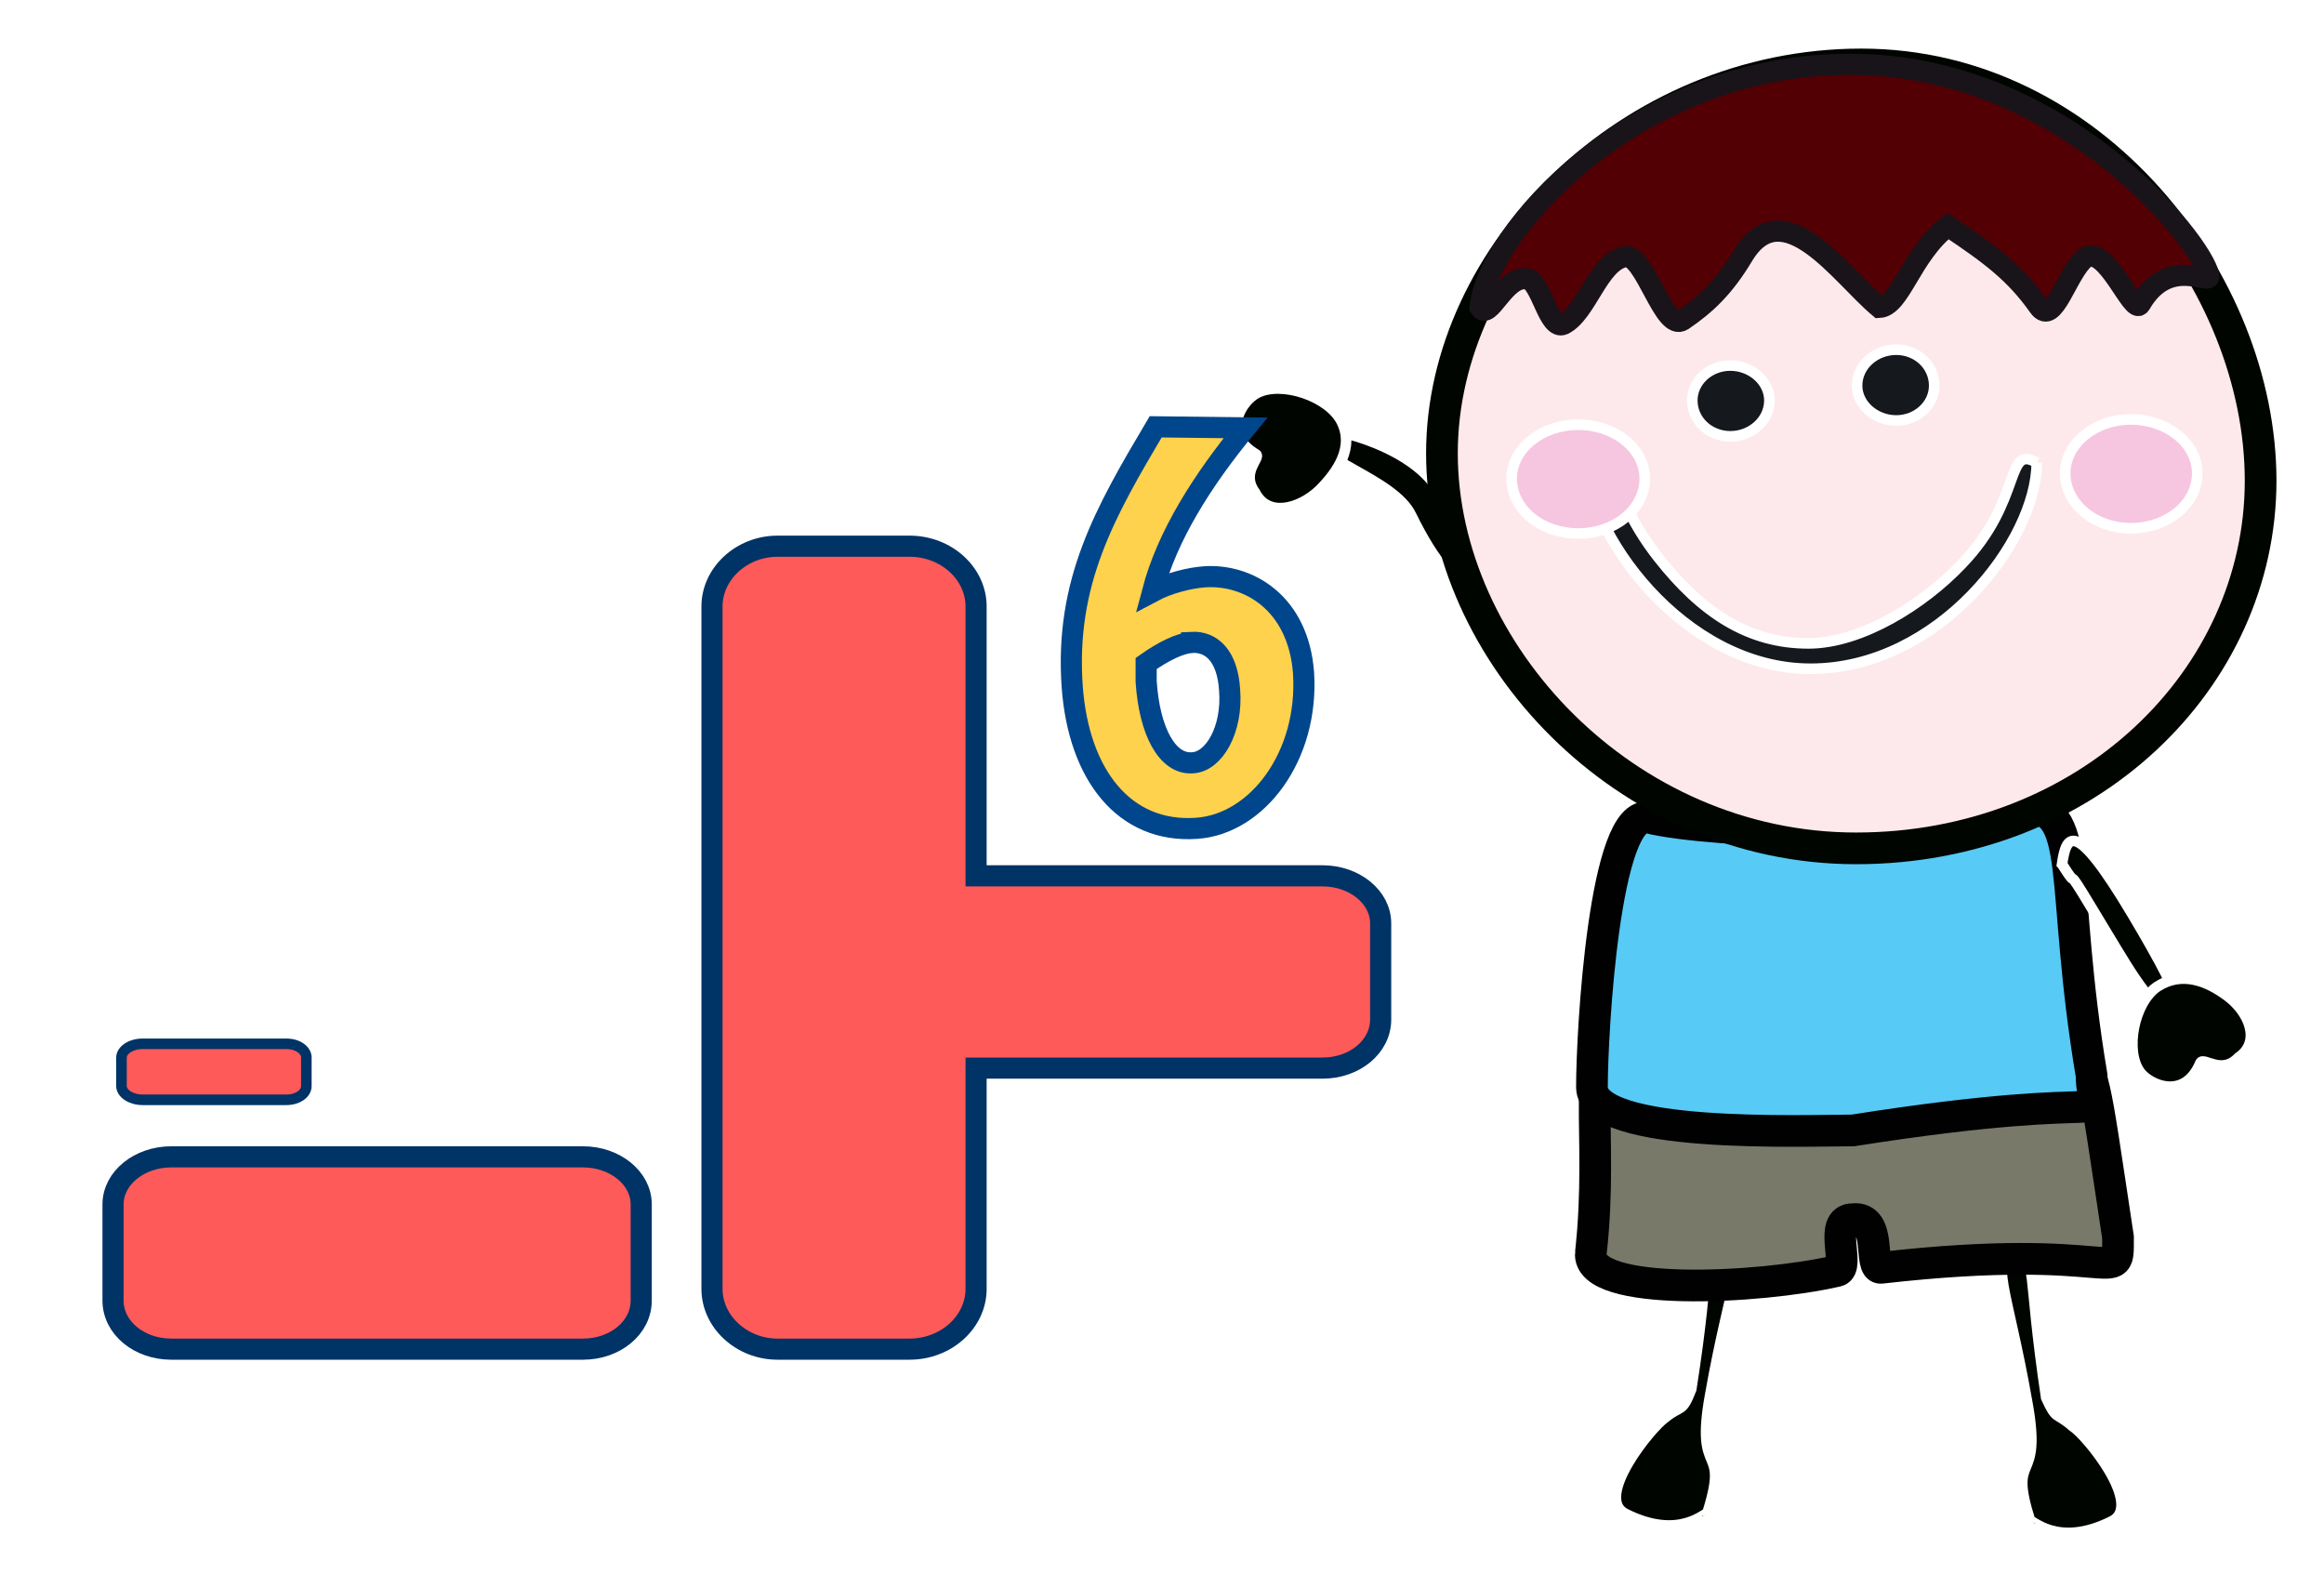 <svg viewBox="0 0 220 149" style="background-color:#ffffff00" xmlns="http://www.w3.org/2000/svg"><defs><filter id="filter1" x="-100%" y="-100%" width="300%" height="300%"><feOffset result="out" in="SourceGraphic" dx="2.1" dy="2.1"/><feColorMatrix result="out" in="out" values="0 0 0 0.1 0 0 0 0 0.2 0 0 0 0 0.1 0 0 0 0 0.3 0"/><feGaussianBlur result="out" in="out" stdDeviation="4"/><feBlend in="SourceGraphic" in2="out" result="Drop_Shadow1"/></filter><filter id="filter2" x="-100%" y="-100%" width="300%" height="300%"><feOffset result="out" in="SourceGraphic" dx=".7" dy=".7"/><feColorMatrix result="out" in="out" values="0 0 0 0 0 0 0 0 0 0 0 0 0 0 0 0 0 0 0.7 0"/><feGaussianBlur result="out" in="out" stdDeviation="1"/><feBlend in="SourceGraphic" in2="out" result="Drop_Shadow2"/></filter><filter id="filter3" x="-100%" y="-100%" width="300%" height="300%"><feOffset result="out" in="SourceGraphic" dx=".7" dy=".7"/><feColorMatrix result="out" in="out" values="0 0 0 0 0 0 0 0 0 0 0 0 0 0 0 0 0 0 0.7 0"/><feGaussianBlur result="out" in="out" stdDeviation="1"/><feBlend in="SourceGraphic" in2="out" result="Drop_Shadow3"/></filter><filter id="filter4" x="-100%" y="-100%" width="300%" height="300%"><feOffset result="out" in="SourceGraphic" dx=".7" dy=".7"/><feColorMatrix result="out" in="out" values="0 0 0 0 0 0 0 0 0 0 0 0 0 0 0 0 0 0 0.7 0"/><feGaussianBlur result="out" in="out" stdDeviation="1"/><feBlend in="SourceGraphic" in2="out" result="Drop_Shadow4"/></filter><filter id="filter5" x="-100%" y="-100%" width="300%" height="300%"><feOffset result="out" in="SourceGraphic" dx="1.4" dy="1.4"/><feColorMatrix result="out" in="out" values="0 0 0 0 0 0 0 0 0.1 0 0 0 0 0.2 0 0 0 0 0.5 0"/><feGaussianBlur result="out" in="out" stdDeviation="2"/><feBlend in="SourceGraphic" in2="out" result="Drop_Shadow5"/></filter></defs><g id="Layer%201"><g filter="url(#filter1)"><path id="Ellipse" d="M190.1 141.9c.1-.3 2.5 2.6 7.7 0 3.1-1.5-2.4-8.2-3.7-9-1.6-1.4-1.5-.5-2.5-2.7-1.9-12.8-.7-12.6-2.9-13.7-2.6.5-.8 3.3 1.1 14.1 1.5 8.2-1.9 4.4.3 11.3z" stroke="#ffffff00" stroke-width="1" fill="#000500"/><path id="Ellipse2" d="M159.5 141.2c-.1-.3-2.5 2.6-7.7 0-3.1-1.5 2.4-8.2 3.7-9.1 1.6-1.3 1.6-.4 2.5-2.7 2-12.7.7-12.6 3-13.7 2.6.6.7 3.4-1.2 14.2-1.5 8.2 1.9 4.4-.3 11.3z" stroke="#ffffff00" stroke-width="1" fill="#000500"/><path id="Ellipse3" d="M148.5 116.5c1.3-11.7-1.3-20 2.9-19 2.8.7 11.8.7 19.6.7 5.7 0 21-5.7 23-2.1 2.4 4.5 1.9 2.4 4.4 18.9 0 5 .5.3-22.4 2.9-1.3.2.2-4.9-2.7-4.6-2.4 0-.2 4.6-1.5 4.9-7.4 1.7-23.7 2.5-23.3-1.7z" stroke="#000100" stroke-width="3" fill="#79796a"/><path id="Ellipse4" d="M148.6 100.8c0-5.3 1.2-26.5 5.4-25.5 2.8.7 9.8 1.3 17.6 1.3 5.7 0 13.3-2.2 17.7-2.3 6-.2 3.5 6.9 6.6 25.4 0 5.3 4.7.9-22.6 5.2-4.6 0-24.7.8-24.7-4.1z" stroke="#000100" stroke-width="3" fill="#57caf6"/><path id="Ellipse5" d="M193.1 79.7c1.9 3-.1-.7 2.9 4.3 3.3 5.4 5 8.7 7.2 9.8 1.4.5 2.2.1-3.4-9.3s-6.3-7.5-6.7-4.8z" stroke="#ffffff00" stroke-width="1" fill="#000500"/><path id="Ellipse6" d="M200.5 99.4c.9 1.2 4.2 2.7 5.7-.9.3-.6 2 1.2 3.6-.5 2.2-1.5 1-4.3-1-5.8s-4.4-2.4-6.7-.9c-2.2 1.5-3.1 6.1-1.6 8.1z" stroke="#ffffff00" stroke-width="1" fill="#000500"/><path id="Ellipse7" d="M138.6 50.9c-3-2.8-1.1-1-4.6-6.7-2.7-4.4-11.2-6.2-11.7-5.5-.7 2.6 7.5 4.4 9.2 8 4.6 9.4 7.6 7.2 7.1 4.2z" stroke="#ffffff00" stroke-width="1" fill="#000500"/><path id="Ellipse8" d="M116.9 35.1c-1.4.7-3.5 3.8-.1 5.8.5.3-1.5 1.7-.1 3.6 1.2 2.4 4.2 1.6 6.1-.2 1.8-1.8 3.3-4.1 2.1-6.5-1.2-2.4-5.7-3.9-8-2.7z" stroke="#ffffff00" stroke-width="1" fill="#000500"/><path id="Ellipse9" d="M211.9 43.4C211.9 24.6 196 4 174.1 4s-39.7 18-39.7 36.8c0 18.8 17.3 37.4 39.2 37.4 21.9 0 38.3-16 38.3-34.8z" stroke="#000500" stroke-width="3" fill="#fde9eb"/><path id="Ellipse10" d="M158.1 35.8c0-1.8 1.6-3.3 3.6-3.3s3.7 1.5 3.7 3.3c0 1.9-1.7 3.4-3.7 3.4s-3.6-1.5-3.6-3.4z" stroke="#ffffff00" stroke-width="1" fill="#15181d"/><path id="Ellipse11" d="M173.7 34.4c0-1.9 1.7-3.4 3.7-3.4s3.6 1.5 3.6 3.4c0 1.8-1.6 3.3-3.6 3.3s-3.7-1.5-3.7-3.3z" stroke="#ffffff00" stroke-width="1" fill="#15181d"/><path id="Ellipse12" d="M190.7 41.7c-3-1.8-1.3 3.6-7.1 9.6-3.6 3.8-9.5 7.5-14.5 7.5-5.7 0-10.1-2.9-14.2-8.1-5.6-7.1-4.2-12.7-7-9.9 0 7.4 9.3 20.4 21.4 20.4 12.1 0 21.4-12.1 21.4-19.5z" stroke="#ffffff00" stroke-width="1" fill="#15181d"/><path id="Ellipse13" d="M153.6 43.2c0-2.8-2.8-5.1-6.3-5.1s-6.3 2.3-6.3 5.1c0 2.9 2.8 5.2 6.3 5.2s6.3-2.3 6.3-5.2z" stroke="#ffffff00" stroke-width="1" fill="#f6c6e0"/><path id="Ellipse14" d="M205.9 42.7c0-2.8-2.8-5.1-6.3-5.1-3.4 0-6.2 2.3-6.2 5.1 0 2.9 2.8 5.2 6.2 5.2 3.5 0 6.3-2.3 6.3-5.2z" stroke="#ffffff00" stroke-width="1" fill="#f6c6e0"/><path id="Ellipse15" d="M207 24c-.5-3.1-14.3-20.6-35-20-19.7.5-33.3 16-34 23 .9 1.4 2.3-3.1 4.5-2.7 1.3.3 2 4.9 3.4 4.3 2.2-1.1 3.3-5.9 5.8-6.4 1.9-.4 3.7 7.2 5.5 6 2.2-1.5 3.9-3.1 5.7-6.1 3.8-6.3 9.3 1.9 12.9 4.9 2-.1 3-5 6.5-7.7 4.2 2.8 6.4 4.5 8.6 7.6 1.4 2 2.7-3.3 4.4-4.6 2-1.3 4.5 5.5 5.2 4.4 2.7-4.7 6.7-1.7 6.5-2.7z" stroke="#19141a" stroke-width="2" fill="#520004"/></g><g filter="url(#filter2)"><path d="M72.9 51c-3.4 0-6.2 2.6-6.2 5.7v64.6c0 3.1 2.8 5.7 6.2 5.7h12.5c3.5 0 6.3-2.6 6.3-5.7v-20.9h32.8c3 0 5.5-2 5.5-4.6v-9.1c0-2.5-2.5-4.5-5.5-4.5H91.7V56.7c0-3.1-2.8-5.7-6.3-5.7H72.9z" stroke="#036" stroke-width="2" fill="#ff5a5a"/></g><path filter="url(#filter3)" d="M28.3 99.4v2.7c0 .7-.8 1.3-1.9 1.3H12.8c-1.1 0-2-.6-2-1.3v-2.7c0-.7.9-1.3 2-1.3h13.6c1.1 0 1.9.6 1.9 1.3z" stroke="#036" fill="#ff5a5a"/><path filter="url(#filter4)" d="M60 113.3v9.1c0 2.6-2.5 4.6-5.5 4.6h-39c-3 0-5.5-2-5.5-4.6v-9.1c0-2.5 2.5-4.5 5.5-4.5h39c3 0 5.5 2 5.5 4.5z" stroke="#036" stroke-width="2" fill="#ff5a5a"/><g filter="url(#filter5)"><path d="M108 39c-4.8 8.1-8.6 14.7-7.9 24.6.6 8.3 4.9 13.9 11.8 13.4 5.7-.4 10.6-6.8 10.1-14.7-.5-6.7-5.3-9.4-9.4-9.1-1.4.1-3.4.6-4.9 1.4 1.4-5.3 4.7-10.5 8.8-15.5L108 39h0zm3.4 20.4c1.9-.1 3.4 1.3 3.6 4.5.3 3.8-1.5 6.8-3.5 6.9-2.4.2-4.1-3-4.4-7.7v-1.7c1.7-1.2 3.2-1.9 4.3-2h0z" stroke="#00468c" stroke-width="2" fill="#ffd24d"/></g></g></svg>